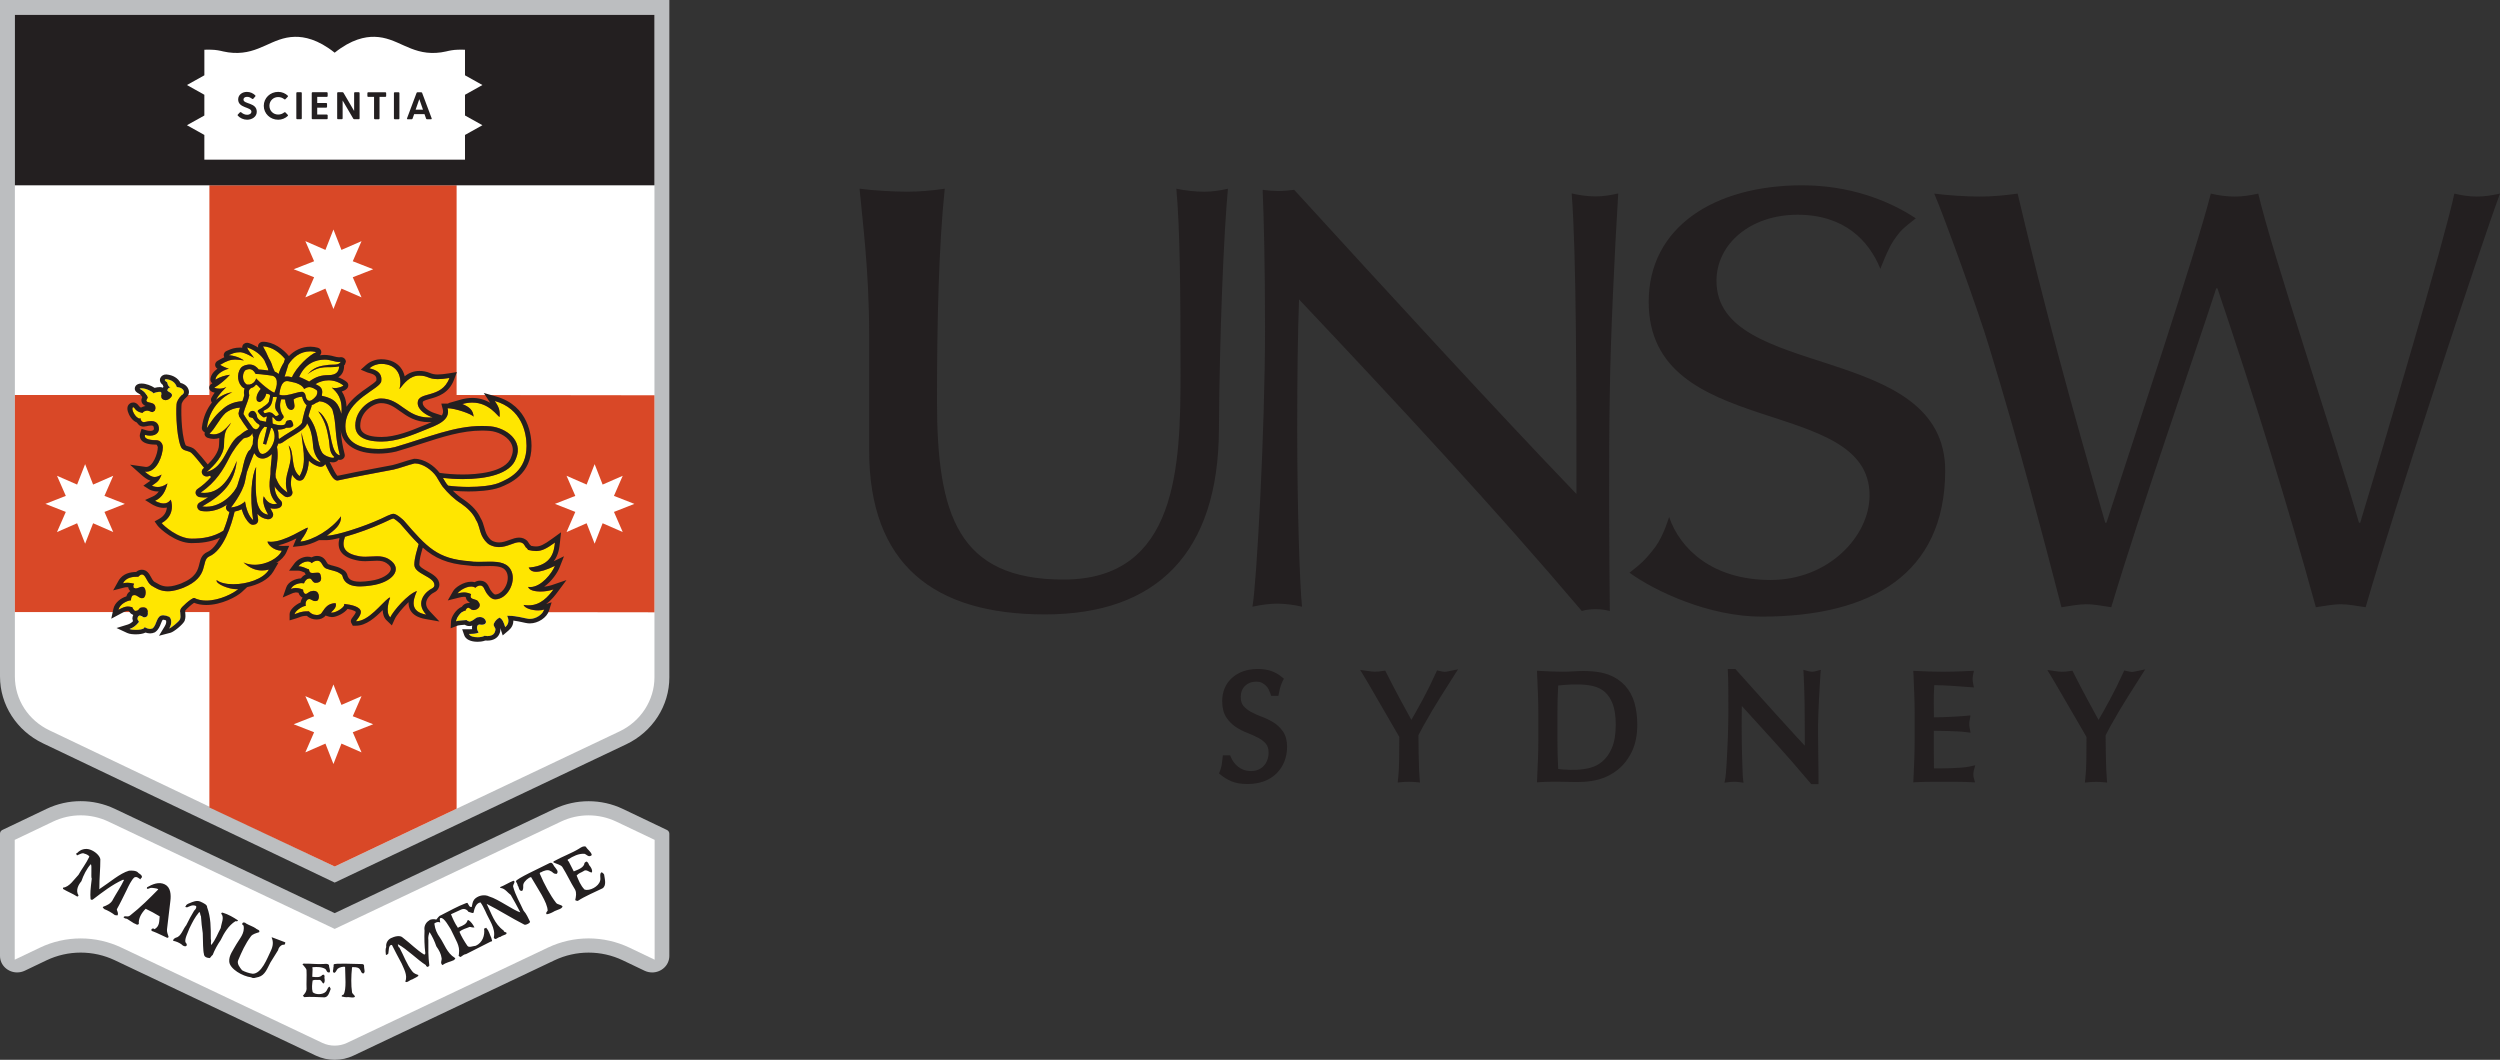 <svg xmlns="http://www.w3.org/2000/svg" id="Layer_1" viewBox="0 0 163.48 69.304"><rect x="0" y="0" width="163.48" height="69.304" fill="#333333" stroke="none"/><defs><style>.cls-1{fill:#fff;}.cls-2{fill:#d94827;}.cls-3{fill:#ffe600;}.cls-4{fill:#bcbec0;}.cls-5{fill:#231f20;}</style></defs><path class="cls-4" d="M43.769,0H0V44.235C0,46.092,1.089,47.785,2.81,48.608l19.075,9.106,19.063-9.041c1.727-.821,2.822-2.518,2.822-4.378V0"></path><path class="cls-1" d="M42.796,12.118V44.294c0,1.491-.895,2.876-2.278,3.531l-18.631,8.838L3.241,47.762c-1.399-.666-2.268-2.018-2.268-3.525V.975H42.796V12.118"></path><path class="cls-2" d="M42.796,25.848l-12.938-.017,.001-13.714H13.693v13.714H.973v14.192H13.692v12.78l8.195,3.86,7.972-3.781v-12.859l12.936,.017,.001-14.193"></path><path class="cls-5" d="M.973,12.118H42.796V.974H.973V12.118"></path><path class="cls-4" d="M43.614,54.274l-2.889-1.379c-.698-.332-1.462-.502-2.235-.502-.761,0-1.522,.166-2.222,.495l-14.382,6.824-14.386-6.824c-1.411-.667-3.046-.665-4.456,.006l-2.889,1.379c-.094,.044-.154,.139-.155,.243v7.989c0,.627,.532,1.084,1.12,1.084,.165,0,.334-.034,.497-.111l1.427-.682c.698-.332,1.461-.504,2.234-.504,.76,0,1.522,.166,2.223,.497l13.148,6.237c.782,.371,1.688,.371,2.47,0l13.15-6.235c.695-.328,1.453-.498,2.221-.498,.767,0,1.53,.168,2.234,.504l1.428,.682c.164,.077,.331,.111,.497,.111,.587,0,1.12-.454,1.12-1.084v-7.989c-.001-.103-.061-.199-.155-.243"></path><path class="cls-1" d="M42.806,62.756l-1.653-.791c-.833-.394-1.742-.599-2.663-.601-.915,.002-1.819,.204-2.647,.595l-13.151,6.237c-.513,.24-1.104,.24-1.616,0l-13.151-6.237c-.828-.39-1.732-.593-2.647-.593-.918,0-1.839,.206-2.661,.601l-1.654,.789v-7.835l2.51-1.197c1.139-.541,2.46-.543,3.601-.006l14.812,7.026,14.809-7.024c1.141-.538,2.462-.536,3.602,.006l2.511,1.195v7.835"></path><path class="cls-5" d="M21.223,65.219c-.359-.009-.949-.055-1.325-.015l-.092-.089c.122-.136,.234-.271,.242-.441-.02-.423,.017-.815-.005-1.232-.01-.125-.152-.235-.267-.391l.072-.038c.428-.013,.95,.056,1.326,.023,.13-.011,.253-.029,.335,.064,0,.171,.112,.334,.052,.483-.195,.051-.192-.127-.277-.214-.245-.15-.549-.145-.801-.124-.052-.02-.076,.037-.042,.108-.009,.167-.011,.345-.021,.522,.234,.021,.521,.066,.652-.12q.071-.028,.124-.01c.067,.147-.011,.174,.028,.247,.015,.117,.023,.245-.068,.324-.11-.041-.134-.285-.338-.237-.121,.011-.225-.027-.374,.032-.031,.227-.072,.503,.002,.766,.174,.179,.661,.185,.864-.033,.094-.087,.12-.303,.245-.324l.07,.148c-.083,.205-.149,.529-.403,.55m1.549-.015c-.141,.014-.283,0-.42-.038-.032-.071,.04-.101,.119-.131,.197-.349,.1-1.21,.096-1.806-.112-.041-.389,.031-.483,.12-.091,.083-.079,.202-.228,.272-.164-.062-.03-.25-.061-.321,.042-.109,.009-.178,.029-.229,.039-.102,1.365-.035,1.858-.027,.186,.002,.106,.21,.137,.28,.011,.129,.076,.268-.071,.339-.164-.06-.122-.17-.207-.259-.064-.139-.3-.168-.434-.158-.104-.038-.091,.079-.091,.079-.052,.463-.066,1.11,.004,1.557,.013,.119,.178,.18,.191,.299-.096,.091-.26,.029-.438,.022m-4.213-3.426c-.168-.018-.352,.194-.371,.352-.195,.299-.31,.515-.506,.813-.202,.372-.344,.829-.771,.946-.241,.051-.329,.116-.489,.022-.559-.064-1.397-.549-1.432-1.025-.035-.398,.26-.76,.463-1.133,.214-.371,.572-.726,.473-1.22-.07-.085-.147-.094-.061-.162,.008-.076,.165-.059,.235,.025,.159,.096,.476,.206,.621,.312,.071,.083,.317,.109,.22,.255-.176,.057-.419,.116-.528,.259-.38,.505-.613,1.04-.834,1.563-.106,.231,.102,.483,.249,.664,.15,.092,.465,.204,.701,.23,.58-.012,.938-1.004,1.158-1.45,.106-.217,.223-.523,.102-.854-.068-.084,.009-.075,.009-.075,.316,.11,.542,.212,.858,.325-.011,.088-.019,.164-.097,.156m-3.165-1.538c-.442,.27-.75,.785-.963,1.232-.206,.294-.408,.668-.523,.973-.099,.066-.108,.142-.197,.207-.077-.008-.234-.025-.315-.111,0,0-.068-.084-.06-.158-.059-.172-.064-.799-.078-1.36-.055-.367-.095-.738-.117-1.111-.069-.094-.041-.32-.128-.255-.293,.363-.4,.591-.623,1.041-.114,.305-.319,.676-.266,.912,.07,.085,.138,.18,.052,.248-.09,.068-.239-.025-.318-.112-.162-.113-.346-.191-.54-.225,.019-.152,.096-.144,.185-.208,.333-.053,.476-.584,.671-.804,.214-.446,.309-.592,.523-.962,.087-.068,.185-.221,.116-.305-.238-.104-.411,.031-.578,.091-.09-.01-.169-.019-.082-.087,.009-.075,.109-.142,.275-.2,.166-.069,.431-.192,.669-.09,.225,.102,.462,.215,.445,.367,.248,.663,.245,1.364,.242,2.077,.056,.172-.029,.236,.03,.399,.294-.362,.418-.744,.622-1.116,.037-.314,.251-.685,.03-.939,.01-.077,.088-.066,.088-.066,.394,.119,.701,.307,1.006,.505-.009,.073-.086,.065-.164,.056m-4.463,1.086c-.238-.101-.621-.307-.926-.419-.091-.011-.159-.094-.073-.162,.101-.077,.168,.021,.168,.021,.352-.204,.301-.529,.339-.843-.297-.182-.603-.348-.916-.496-.286,.286-.488,.659-.445,.984-.099,.141-.236-.027-.325-.036-.149-.093-.296-.188-.453-.292-.079-.008-.155-.018-.227-.102,.097-.144,.235,.026,.422-.107,.713-.558,1.268-1.123,1.834-1.695,.087-.067-.238-.103-.393-.119-.169-.02-.263,.123-.335,.038l.011-.075c.352-.202,.781-.384,1.166-.189,.386,.195,.409,.681,.362,1.071l-.221,1.861c-.019,.161,.042,.323,.102,.494,0,0-.011,.074-.088,.065h0Zm-.526-1.8c-.155-.017-.549-.138-.699-.307,.206-.295,.558-.499,.826-.776,.073,.086-.119,1.007-.128,1.084m-1.222-2.021c-.159-.107-.226-.191-.393-.133-.187,.146-.399,.593-.505,.823-.223,.447-.435,.894-.647,1.266-.009,.075,.136,.257,.042,.4l-.168-.02c-.211-.162-.443-.295-.692-.392-.068-.087-.149-.095-.06-.162,.176-.059,.509-.186,.635-.489,.204-.372,.507-.811,.716-1.258l-.079-.009c-.696,.317-1.318,.798-1.956,1.285-.087,.066-.155-.016-.155-.016-.033-.4-.006-.637,.078-1.342-.068-.085,.024-.864-.059-.951-.269,.289-.491,.739-.619,1.117-.186,.222-.4,.593-.189,.925,0,0-.01,.085-.089,.076-.304-.197-.622-.31-.927-.497l.01-.086c.41-.032,.722-.546,1.004-.833,.204-.372,.498-.736,.709-1.185,.008-.073-.226-.188-.305-.196-.148-.094-.337,.05-.5,.108-.07-.085-.06-.171,.019-.162,.211-.236,.544-.322,.842-.214,.315,.112,.613,.375,.665,.622,.004,.637-.069,1.254-.064,1.891l-.01,.076c.714-.468,1.349-1.038,1.947-1.212,.412-.031,.561,.062,.628,.157,.16,.094,.228,.178,.22,.253-.01,.077-.088,.069-.098,.158m30.206,.59c-.438,.214-1.178,.529-1.605,.815-.075,.01-.171-.049-.171-.049,.053-.239,.098-.477-.007-.684-.308-.493-.528-.993-.834-1.48-.097-.145-.341-.189-.586-.301-.011-.083,.063-.093,.063-.093,.506-.285,1.178-.531,1.61-.805,.149-.095,.287-.195,.448-.133,.114,.208,.36,.333,.389,.55-.203,.184-.319-.033-.479-.085-.394-.023-.759,.17-1.048,.356-.075,.009-.064,.092,.021,.153,.104,.207,.222,.425,.328,.643,.296-.122,.673-.246,.704-.553q.066-.081,.142-.092c.18,.135,.105,.216,.2,.278,.096,.136,.192,.281,.138,.436-.161,.021-.352-.26-.565-.075-.141,.092-.291,.11-.431,.276,.117,.289,.252,.651,.521,.922,.327,.104,.918-.192,1.015-.583,.056-.163-.059-.442,.079-.545,.085-.01,.18,.136,.18,.136,.041,.298,.178,.73-.112,.915m-3.11,1.475c-.148,.093-.363,.194-.525,.215-.084-.063-.021-.145,.055-.228,.005-.539-.684-1.5-1.083-2.204-.162,.021-.443,.277-.495,.441-.055,.153,.039,.29-.089,.463-.235,.03-.202-.28-.286-.341-.021-.155-.107-.217-.118-.29-.019-.144,1.597-.886,2.187-1.185,.224-.114,.265,.188,.35,.249,.096,.146,.265,.271,.138,.447-.235,.03-.257-.125-.417-.18-.168-.125-.466-.012-.618,.081-.149,.019-.055,.152-.055,.152,.242,.58,.656,1.357,1.036,1.843,.096,.136,.331,.104,.425,.241-.054,.165-.288,.196-.503,.297m-2.001,.888c-.841-.428-1.615-.928-2.458-1.355,.327,.64,.494,1.303,1.111,1.747,.021,.156,.234,.055,.18,.21-.064,.081-.299,.108-.366,.192-.236,.031-.352,.279-.459,.059,.142-.617-.323-1.167-.554-1.735-.104-.218-.211-.435-.317-.569-.3,.04-.406,.43-.45,.668-.065,.081-.249-.053-.323-.042-.095-.138-.263-.261-.488-.158-.227,.103-.44,.202-.667,.306,.117,.29,.243,.58,.435,.859,.011,.071,.076-.01,.076-.01,.299-.11,.523-.227,.57-.453l.073-.01c.168,.126,.275,.271,.38,.477-.16,.02-.244-.042-.319-.033-.226,.103-.453,.132-.662,.318,.113,.279,.323,.631,.515,.911,.098,.145,.32,.031,.554,.002,.44-.203,.604-.675,.542-1.12,.086-.011,.15-.104,.162-.021,.178,.198,.208,.424,.313,.631,.021,.156,.118,.217-.043,.239-.578,.305-1.028,.51-1.608,.815-.159,.021-.22,.102-.362,.193-.085-.062-.076,.011-.085-.062-.085,.01-.01-.072-.021-.156,.079-.534-.207-.875-.533-1.591-.095-.135-.424-.776-.656-.746-.075,.01-.066,.081-.056,.155l.021,.155c-.086-.074-.236-.057-.383,.049l.009,.073c.042,.299,.155,.578,.358,.857,.285,.415,.454,1.003,.964,1.316,.084,.064,.011,.072-.056,.154-.226,.111-.533,.152-.739,.326-.179-.125-.042-.299-.06-.445-.042-.3-.16-.516-.348-.785-.11-.328-.259-.64-.443-.932-.055,.156-.109,.32-.079,.536-.002,.539-.016,1.064,.066,1.663,0,0-.075,.009-.066,.081-.075,.011-.157-.051-.167-.124-.513-.314-1.247-1.06-1.829-1.363,0,0,.031,.229,.103,.216,.308,.572,.464,1.076,.834,1.553,.105,.147,.265,.198,.425,.251-.073,.01,.01,.072-.063,.083-.14,.103-.214,.111-.363,.203-.151,.021-.356,.266-.449,.131,.182-.401-.123-.887-.24-1.178-.222-.422-.422-.776-.633-1.212l-.084,.011c-.14,.102-.11,.319-.153,.557q-.066,.081-.153,.093c-.019-.146-.051-.372,.017-.528-.032-.241,.094-.473,.314-.578,.213-.102,.587-.222,.778-.025,.521,.395,.891,.798,1.404,1.112l.062-.083c-.059-.499-.076-1.004-.053-1.505-.046-.259,.073-.52,.302-.651,.074-.083,.3-.11,.47-.06,.065-.081,.193-.257,.268-.266,.59-.294,1.091-.592,1.692-.816l.074-.01c.093,.136,.116,.29,.278,.269,.053-.164,.034-.308,.161-.482,.206-.248,.653-.379,.994-.201,.566,.159,1.617,.928,2.025,1.034-.222-.435-.424-.786-.626-1.14-.179-.123-.369-.405-.616-.447-.074,.01-.082-.063-.082-.063,.298-.111,.585-.306,.877-.417,.17,.051-.043,.238-.024,.38,.158,.59,.461,1.076,.681,1.574,.192,.206,.31,.495,.414,.704,.084,.078-.281,.272-.365,.209"></path><path class="cls-1" d="M21.885,10.441h8.522v-1.616l1.139-.637-1.139-.635v-1.356l1.139-.637-1.139-.636v-1.672s-.408-.014-.684,.012c-.272,.026-.556,.101-.556,.101-.213,.049-.43,.08-.648,.093-1.722,.098-2.535-1.023-4.031-1.05-.613-.012-1.501,.158-2.603,1.038-1.103-.88-1.992-1.05-2.604-1.038-1.496,.027-2.309,1.148-4.031,1.049-.217-.013-.434-.043-.647-.092,0,0-.284-.075-.559-.101-.273-.026-.68-.012-.68-.012v1.672l-1.14,.636,1.139,.637v1.357l-1.139,.634,1.139,.637v1.616h8.524"></path><path class="cls-5" d="M16.791,7.306c0,.334-.316,.523-.634,.523-.235-.002-.459-.102-.617-.276l.003-.053,.155-.163,.059-.003c.124,.106,.248,.172,.408,.172,.154,0,.276-.081,.276-.207,0-.313-.867-.217-.867-.795,0-.308,.269-.495,.569-.495,.228,0,.413,.093,.559,.235v.052l-.145,.169-.054,.009c-.129-.097-.22-.142-.35-.142-.146,0-.232,.076-.232,.179,0,.311,.87,.182,.869,.795m2.037,.214v.054c-.172,.165-.401,.257-.638,.255-.521,0-.94-.402-.94-.909,0-.511,.419-.912,.94-.912,.255,0,.476,.099,.638,.256v.052l-.172,.18-.055,.002c-.114-.1-.261-.153-.413-.151-.31-.004-.564,.243-.569,.553v.02c0,.326,.25,.57,.569,.57,.151,.002,.299-.052,.413-.151l.055,.002,.172,.179m.589-1.491h.28l.038,.037v1.691l-.038,.038h-.28l-.039-.038v-1.691l.039-.037m2.011,1.5v.229l-.039,.038h-.963l-.04-.038v-1.691l.04-.037h.961l.04,.037v.23l-.04,.037h-.642v.4h.603l.039,.037v.23l-.039,.038h-.604v.452h.645l.039,.038m2.087-1.462v1.691l-.037,.038h-.321l-.049-.026-.702-1.198v1.186l-.038,.038h-.281l-.038-.038v-1.691l.038-.037h.321l.048,.026,.702,1.198v-1.188l.039-.037h.28l.038,.039m1.738,0v.23l-.04,.037h-.394v1.424l-.039,.038h-.279l-.04-.038v-1.423h-.396l-.04-.037v-.23l.04-.037h1.149l.039,.037m.546-.037h.28l.04,.037v1.691l-.04,.038h-.28l-.039-.038v-1.691l.039-.037m2.403,1.766h-.291l-.044-.029-.107-.305h-.678l-.108,.305-.044,.03h-.29l-.031-.043,.636-1.693,.044-.031h.261l.05,.031,.635,1.693-.031,.043h0Zm-.542-.628l-.24-.689-.24,.689h.48"></path><path class="cls-3" d="M19.562,24.651c.081,0,.658,.3,.658,.3,.454-.34,.824-.423,1.268-.423,.527,0,.676-.254,.69-.57-.766,.153-1.16-.164-2.079,.518,.333-.337,.588-.523,1.218-.593,.456-.088,.787,.051,.976-.224l-.118,.008c-.306,0-.569-.154-.943-.154-.544,0-1.291,.231-1.67,1.138m-1.731-.65c.044,.103,.089,.202,.134,.297,.081,.031,.173,.081,.254,.157,.072-.243,.186-.503,.341-.748l.076-.237c-.296-.365-.849-.819-1.439-.819,.14,.236,.265,.505,.384,.777,.124,.197,.203,.393,.25,.572m.781,.632l.155-.017,.114,.008,.02,.003,.194,.041c.275-.652,1.152-1.484,1.595-1.641,0,0-.186-.055-.384-.055-.688,0-1.152,.408-1.445,.86l-.072,.238c-.062,.2-.124,.405-.175,.559v.003m-2.693,2.442c.055,.093,.109,.179,.163,.259,.163,.251,.319,.458,.475,.673l.161,.078h.006l.024-.004,.022-.003h.002c.065-.021,.12-.065,.152-.127,.124-.151,.015-.186-.097-.262l-.025-.018-.034-.027-.058-.07-.046-.045-.018-.025-.015-.023-.102-.138-.135-.046c-.093,.005-.134-.068-.139-.162-.007-.093,.028-.112,.115-.213l.083-.039,.054-.009,.049,.005,.025,.004,.065,.032c.1,.091,.152,.218,.158,.313,.008,.108,.107,.197,.207,.284l.07,.008,.022,.003,.123,.029,.086,.021,.027,.003,.056,.007h.01l.003-.111,.003-.021,.036-.15,.005-.064c-.095,.007-.181,.117-.281,.017-.131-.096-.241-.219-.322-.36l.024-.056,.048-.035,.211-.124c.087-.1,.363-.21,.456-.417-.006-.093,.078-.287,.072-.38-.007-.11-.104-.103-.104-.103l-.145-.031c-.073,.3-.217,.445-.411,.549l-.046-.008-.027-.005-.041-.019-.02-.008-.035-.023-.009-.006-.017-.013-.028-.103v-.034l-.002-.072,.006-.041,.011-.065,.014-.047,.02-.055,.026-.058,.02-.041,.039-.066,.015-.026,.052-.076,.005-.008,.059-.075,.011-.014c-.114-.101-.22-.281-.316-.276-.086,.098-.173,.196-.281,.203-.274,.123-.162,.4-.155,.493-.046,.266-.171,.55-.27,.828v.003l-.045,.138c-.028,.086-.051,.172-.066,.259"></path><path class="cls-3" d="M18.088,25.948l-.235,.013c-.058,.362-.089,.662-.559,.869-.12,.046-.044,.156,.013,.188,.099-.005,.183-.046,.272-.058h.002l.026-.002,.016-.002,.139,.039,.001-.001,.076,.051,.18,.157,.106-.006c.181-.117,.111-.099,.003-.282-.321-.373,.062-.88-.038-.967m-2.952,7.536l.008-.002-.008,.002h0m2.703-8.91s-.431-.068-.777-.1l-.001-.001-.147-.011h-.01l-.121-.006-.054,.003-.104-.153-.036-.037-.065-.063-.043-.023-.062-.031-.045-.007-.057-.008h-.013c-.081,.002-.264,.051-.294,.107-.207,.283-.124,.729,.1,.879l.052,.025,.163-.002c.182-.034,.334-.159,.402-.332l.002-.007,.011-.033,.002-.005,.008-.029,.054,.06c.139,.147,.483,.459,.78,.671h.001c.142,.103,.274,.183,.363,.205,.087-.207,.144-.404,.158-.575v-.002c.022-.249-.048-.443-.263-.525m0,3.486l-.026-.047-.009-.017-.061-.011-.018-.003-.097,.325-.228,.763-.197-.049,.259-1.088-.166-.031-.001-.001c-.406,.388-.494,.98-.427,1.373,.03,.169,.088,.298,.162,.363l.016,.011,.075,.031,.046,.006,.019-.002,.027-.003,.05-.013,.029-.01,.057-.028,.025-.012,.083-.057,.014-.011,.068-.062,.031-.033,.049-.054,.033-.041,.044-.057,.031-.046,.014-.019v-.001c.205-.328,.314-.781,.098-1.174"></path><path class="cls-3" d="M18.185,27.794l.194,.016h.001l.11-.008,.015-.001,.087-.026,.015-.006,.057-.046,.005-.01,.019-.074c.045-.122,.098-.143,.19-.148l.08-.024,.03,.001,.019,.003,.034,.017,.012,.008,.04,.038,.015,.024c.044,.067,.071,.163,.077,.256-.083,.194-.346,.151-.454,.157-.18,.107-.369,.116-.569,.128,.114,.29,.005,.52,.103,.607l.028-.021c.405-.296,.89-.545,1.198-.776l.034-.024,.109-.095,.028-.024,.093-.116c.062-.393,.164-.78,.307-1.152-.181-.126-.294-.463-.3-.556-.231,.014-.387,.072-.487,.133l-.074,.049c.027,.273,.174,.569-.114,.682h-.033l-.022-.002-.028-.004-.031-.007-.025-.01-.039-.021-.021-.015-.043-.038-.016-.019-.046-.065-.006-.013c-.071-.144-.115-.3-.127-.46l-.004-.028s-.155-.021-.248-.016c-.163,.401-.06,.826,.145,1.096l.007,.107-.09,.108-.059,.066-.01,.01-.055,.036-.002,.002-.072,.012h-.018l-.087-.007c-.186-.03-.262-.335-.352-.236l.009,.14,.017,.247c.041,.036,.188,.083,.35,.108h.008m-4.959,5.32c.089,.015,.179,.022,.27,.022,1.048,0,1.899-.967,2.036-1.423,.093-.311,.192-.616,.292-.907,.089-.461,.207-.974,.428-1.308l.116-.103c.057-.131,.111-.245,.161-.35-.001-.146,.013-.292,.042-.435-.04-.084-.059-.176-.058-.27l-.016-.005c-.069,.138-.198,.237-.349,.269l-.029,.006c-.071,.012-.141,.033-.206,.066-.299,.275-.646,.712-.959,1.327-.327,.64-.811,1.521-1.839,2.207,.09,.014,.176,.021,.259,.021,1.257,0,1.84-1.421,2.106-2.092-.148,1.403-.842,2.169-2.254,2.976m7.734-2.889c.096,0-.423-.259-.488-1.091-.058-.741-.186-1.155-.396-1.465l-.004,.027-.035,.095c-.151,.255-.5,.466-.904,.712-.228,.138-.461,.28-.668,.433-.059,.043-.129,.067-.203,.067l-.056-.01c-.026,.078-.058,.154-.095,.227,.097,.515,.016,1.042-.064,1.558l-.033,.22c.002,.072,.003,.144,.011,.217,.189,.454,.286,.629,.774,.994-.287-.904,.11-1.398,.206-2.202,.024-.217-.029-.544-.131-.88,.407,.41,.093,1.512,.714,2.003,.555-.911,.135-2.096,.124-2.871,.333,1.653,.949,1.877,1.248,1.965m-3.228,.019c.021-.188,.04-.372,.043-.552-.171,.168-.383,.293-.608,.293l-.099-.009c-.115-.015-.293-.083-.417-.328l-.029,.007h-.018c-.145,.343-.305,.759-.466,1.223-.048,.237-.085,.456-.123,.614-.169,.776-.912,1.691-.912,1.691,.566-.049,.884-.363,.884-.363l.029-.041c.079,.489,.236,.959,.538,1.238-.235-1.508-.106-2.945,.194-3.479,0,.034-.118,1.895,.12,2.496l.003,.006c.115,.344,.332,.573,.663,.616-.206-.353-.397-.805-.301-1.169l.006-.028c.037,0,.221,.505,.691,.505l.186-.025c-.573-.535-.537-1.22-.433-1.936-.006-.259,.021-.512,.047-.759"></path><path class="cls-3" d="M18.828,24.92c-.162-.025-.274,.049-.355,.172h-.003l-.021,.034-.027,.049c-.081,.168-.127,.393-.161,.622,.126,.063,.293,.064,.467,.039l.006,.002,.039-.008c.075-.011,.148-.026,.222-.044l.037-.009c.105-.026,.207-.055,.304-.081l.179-.046,.053-.011,.135-.019,.104,.004c.207,.098,.16,.299,.23,.439,.135,.239,.329,.136,.474,.004l.007-.007,.048-.045,.011-.011,.046-.051,.041-.046,.01-.014,.021-.024c.08-.192,.085-.317-.026-.389-.098-.068-.208-.12-.323-.154l-.006-.001-.104-.016h-.007l-.046,.005-.039,.003-.052,.017-.031,.008-.176,.089-.042-.079-.021-.026-.043-.047-.031-.029-.049-.038-.042-.028-.048-.029-.052-.029-.035-.017c-.083-.04-.17-.071-.259-.097h-.001l-.14-.03,.003-.003-.298-.062m5.909,4.441c.365,0,.728-.04,1.083-.122,2.218-.65,3.878-1.382,5.697-1.382,.187,0,.376,.008,.568,.025,.982,.099,2.151,.905,1.66,2.086-.357,1.053-1.984,1.361-3.483,1.361-.46,0-.904-.03-1.3-.075,.077,.133,.2,.338,.243,.391l.101,.116c.412,.052,.87,.082,1.321,.082,.761,0,1.499-.079,1.95-.245,.68-.276,1.853-.798,1.853-2.435,0-.861-.311-2.437-2.078-2.941,.238,.364,.349,.544,.317,1.031l-.011,.004c-.108,0-.642-.93-1.777-.93-.197,0-.414,.028-.651,.095,.437,.176,.714,.39,.737,.831-.096-.175-1.21-.557-1.701-.557,.209,.811-.721,1.108-1.455,1.41-.832,.341-1.869,.77-2.861,.77-1.405,0-1.719-.545-1.719-1.046,0-1.051,.996-1.77,1.681-1.77,1.292,0,1.629,1.244,3.152,1.244,.073,0,.145-.002,.225-.008-.37-.121-.978-.467-.978-.943,0-.801,1.567-.234,2.078-1.635-.253,.045-.508,.07-.764,.075-.626,0-.635-.23-1.214-.23-.61,0-.99,.504-1.292,.882,.202-.739-.069-1.649-1.203-1.649-.218,0-.529,.088-.758,.293,.083,.035,.866,.127,.774,.817,0,.538-2.351,1.181-2.351,2.977,.001,1.129,1.104,1.48,2.153,1.48m-9.031-.921c.179-.161,.357-.28,.523-.345l-.045-.062c-.196-.261-.38-.532-.549-.812l-.037-.192c.021-.124,.057-.249,.1-.373-.348,.015-.682,.139-.954,.356-.439,.421-.664,1.014-1.046,1.344,.092,.033,.189,.048,.286,.049,.404,0,.752-.303,1.123-.766-.165,.409-.456,.306-.456,1.436,0,.692-.636,1.37-1.128,1.78,1.237-.285,1.292-1.927,2.185-2.415m11.392,8.486c0-.448,.188-.987,.285-1.351-.381-.37-.766-.818-1.218-1.344-.092-.092-.333-.288-.442-.331-.071,.016-.232,.08-.599,.259l-.044,.022c-.699,.325-1.7,.69-2.519,.919-.246,.686-.035,1.116,1.004,1.286,.112,.014,.222,.019,.331,.019,.263,0,.514-.03,.758-.03,.275,0,.538,.038,.797,.202,.978,.627,.191,1.531-1.181,1.706-.219,.031-.471,.062-.719,.062-.522,0-1.025-.137-1.154-.692-.035-.09-.1-.117-.192-.176-.252-.164-.597-.186-.789-.273-.392-.091-.3-.542-.68-.542-.131,.012-.255,.069-.346,.164-.067-.078-.167-.12-.271-.116-.212,0-.465,.136-.599,.318,.205,0,.396,.087,.601,.176l.044,.012,.031-.005,.052,.168c.035,.07,.112,.089,.203,.089,.099,0,.212-.021,.314-.021l.055,.002c.101,.004,.134,.108,.147,.15,.072,.241,.079,.51-.339,.51-.08,0-.158-.061-.235-.188-.017-.024-.062-.097-.147-.097h-.001c-.185,.01-.298,.15-.362,.321l-.144-.016c-.287,0-.628,.158-.707,.384,.099-.043,.204-.067,.311-.067,.092,0,.193,.017,.31,.049l.142,.051,.029,.012,.015,.128,.078,.121,.078,.032c.093,0,.181-.121,.322-.172l.179-.032,.106,.011c.324,.064,.303,.555,.136,.641l-.115,.019c-.178,0-.272-.136-.401-.136l-.082,.019c-.147,.106-.179,.265-.141,.425-.303,.036-.729,.389-.729,.548,.285-.087,.38-.188,.87-.188h.061c.097,.105,.211,.188,.332,.217l.181,.025c.137,0,.251-.046,.312-.124,.295-.454,.46-.601,.836-.648l.093,.003c.062,.222-.066,.371-.311,.605l.069,.009c.29,0,.896-.388,.791-.572,.491,.055,1.096,.188,1.096,.532,0,.248-.346,.605-.324,.605,.835,0,1.662-1.162,2.153-1.529l.064-.024,.023,.024c-.046,.063-.344,.932,.007,1.271,.183-.405,1.149-1.532,1.743-1.721-.285,.639-.461,1.356,.611,1.544-.776-.816,0-1.544,.394-1.722,.091-.052,.143-.135,.143-.219,0-.557-1.313-.713-1.313-1.323"></path><path class="cls-3" d="M15.007,33.47c-.077-.022-.143-.071-.186-.139-.063-.102-.054-.234,.023-.326l.021-.026c-.382,.265-.851,.457-1.37,.457-.108,0-.219-.008-.326-.024-.13-.018-.234-.112-.263-.24-.024-.124,.035-.25,.147-.313,.203-.115,.388-.228,.556-.342-.181,.021-.365,.019-.545-.009-.127-.017-.231-.105-.265-.228-.028-.12,.022-.245,.126-.31,.357-.24,.64-.504,.877-.776l-.062-.087-.14,.042-.079,.008c-.117,.002-.225-.058-.287-.158-.071-.122-.043-.277,.068-.364l.049-.043c-.331-.425-.682-.839-.818-.96-.169-.168-.423-.117-.611-.288-.024-.021-.059-.05-.106-.166-.323-.85-.31-2.703-.251-2.858,.093-.259,.241-.41,.402-.553,.144-.127,.017-.31-.088-.367-.097-.055-.205-.088-.316-.098-.103-.321-.378-.477-.701-.51h-.007c-.058,0-.127,.058-.018,.136,.155,.106,.08,.065,.134,.213,.023,.06,.058,.129,.136,.166l.048,.01c-.12,.035-.207,.101-.209,.213-.004,.099,.526,.166,.188,.493-.077,.079-.181,.129-.292,.142h-.021c-.508-.065-.101-.546-.366-.546-.129,0-.292,.036-.445,.105l.018-.025c-.072-.094-.465-.313-.767-.313l-.072,.004c-.203,.056,.282,.049,.472,.606l-.088,.176c0,.253,.62,.021,.593,.546l-.044,.138-.144,.089c-.107,0-.223-.099-.356-.099l-.072,.01-.131,.046-.125,.109,.004-.017c-.463-.085-.486-.37-.581-.37l-.018,.003c-.158,.085,.166,.737,.441,.737l.019-.001,.028-.029c.005,.089,.036,.176,.118,.239l.093,.031,.093-.016c.138-.031,.276-.057,.401-.057,.191,0,.355,.062,.458,.259,.162,.43-.114,.694-.528,.694-.107,0-.221-.018-.339-.052-.1,.321,.469,.35,.786,.352h.01l.143,.042c.155,.103,.229,.257,.229,.41,0,.517-.377,1.605-1.083,1.605l-.1-.006c.283,.253,.47,.353,.65,.353,.141,0,.277-.06,.451-.158-.17,.435-.275,.471-.631,.723,0,0,.144,.091,.376,.091,.174,0,.393-.051,.639-.234-.118,.48-.329,.916-.812,1.135,0,0,.28,.172,.565,.172,.167,0,.334-.059,.45-.242h.002c.034,0,.379,.992-.585,1.525,.11,.158,1.07,1.021,1.966,1.021,.734,0,1.413-.106,2.074-.521,.162-.4,.295-.813,.398-1.234"></path><path class="cls-3" d="M34.536,38.383l.138,.011c.719,0,1.426-.908,1.615-1.387-.569,.275-.962,.386-1.23,.386-.273,0-.418-.116-.486-.287l.057,.01c1.483-.138,1.598-1.066,1.659-1.633-.555,.4-.863,.553-1.234,.553-.155,0-.32-.025-.519-.072,0,0-.068-.112-.153-.169l-.068-.111-.078-.111c-.077-.075-.182-.115-.29-.113-.342,0-.78,.318-1.316,.318-.187,0-.386-.038-.597-.142-.233-.117-.44-.423-.524-.605-.164-.355-.18-.72-.38-1.02-.192-.451-.584-.805-.978-1.082-.461-.285-.864-.683-1.205-1.102-.092-.112-.338-.552-.414-.667-.28-.41-.872-.855-1.415-.855-.393,.089-.986,.317-1.38,.404-1.373,.265-2.377,.435-3.641,.711l-.038,.004c-.3,0-.522-.551-.791-1.075-.062,.112-.179,.181-.307,.181l-.099-.016c-.252-.068-.48-.201-.667-.383-.017,.391-.104,.787-.324,1.149-.049,.08-.131,.134-.224,.149l-.057,.004c-.076,0-.151-.025-.212-.072-.117-.093-.207-.199-.28-.315-.084,.342-.122,.654,.015,1.083,.041,.129-.015,.267-.131,.335l-.181,.051c-.074,0-.145-.023-.204-.068-.331-.247-.507-.426-.642-.644,.017,.352,.117,.666,.397,.928,.082,.077,.114,.186,.083,.289-.033,.105-.119,.186-.227,.212-.173,.049-.357,.049-.531,.002,.041,.089,.09,.184,.148,.28,.058,.1,.051,.224-.019,.315-.064,.083-.162,.131-.267,.129l-.045-.002c-.257-.032-.493-.155-.663-.353,.014,.124,.031,.249,.05,.375,.018,.131-.054,.259-.176,.31l-.145,.032c-.085,.001-.167-.03-.23-.087-.232-.214-.405-.518-.523-.927-.127,.061-.282,.114-.464,.151-.199,.84-.709,2.529-1.66,2.93-.585,.277,.073,1.321-1.696,2.052-.278,.099-.627,.227-1.012,.227-.208,0-.426-.037-.648-.138-.149-.072-.294-.153-.435-.241-.322-.248-.357-.717-.615-.717-.067,0-.148,.057-.228,.144-.349,.002-.778,.016-1.011,.433,.103-.027,.202-.036,.292-.036,.194,0,.349,.043,.439,.059l-.05,.131,.019,.135,.135,.049c.139,0,.296-.114,.425-.114l.077,.017c.203,.088,.203,.63,0,.717l-.092,.014c-.192,0-.296-.203-.495-.203l-.093,.015c-.079,.037-.124,.169-.131,.331-.244,.008-.736,.243-.818,.619,.288-.155,.45-.216,.617-.216,.076,0,.155,.013,.249,.036h.009l.021-.002c.037,.085,.085,.166,.147,.226l.072,.027,.075-.014c.153-.022,.161-.152,.246-.192,.062-.017,.126-.025,.19-.026,.236,0,.3,.166,.3,.381,0,.083,0,.22-.174,.263l-.067,.007-.049-.005-.11-.068-.119-.04c-.119,0-.164,.148-.164,.205,0,.05,.038,.124,.103,.209-.178,.223-.367,.387-.624,.467,.078,.036,.243,.058,.416,.058,.218,0,.45-.033,.535-.114l.044-.068c.116,.072,.24,.122,.357,.122l.148-.031c.316-.228,.236-.864,.704-.864,.127,.006,.249,.036,.364,.089,.136,.049,.271,.383,.033,.776,.11-.028,.622-.435,.704-.599,.093-.263-.052-.495,.045-.674,0-.087,.694-.727,.884-.727,.239,.123,.511,.173,.788,.173,.867,0,1.802-.488,2.092-.754l-.124,.008c-.505,0-1.377-.352-1.289-.594,.234,.183,.638,.27,1.09,.27,.888,0,1.965-.337,2.328-.957-.148,.032-.3,.055-.456,.055-.369,0-.766-.124-1.207-.522,.228,.105,.478,.152,.73,.152,.771,0,1.56-.43,1.775-.922h-.006c-.531,0-.927-.424-.927-.599,.069,.013,.141,.02,.215,.02,.941,0,2.234-.921,2.411-.921l.017,.004c-.192,.541-.38,.643-.491,.906,.813-.083,2.057-.817,2.651-1.657,.026,.575-.418,.887-.923,1.269,.574,0,2.391-.575,3.558-1.114,.173-.085,.64-.321,.795-.321,.22,0,.66,.416,.68,.44,1.533,1.778,2.197,2.502,4.272,2.66,.19,.034,.394,.042,.604,.042,.252,0,.512-.011,.761-.011,.625,0,1.189,.08,1.415,.653,.286,.729-.298,1.811-1.086,1.811-.288,0-.525-.364-.583-.453-.12-.183-.15-.453-.397-.453-.117,.007-.225,.061-.304,.147-.085-.056-.184-.083-.286-.079-.371,0-.8,.306-.883,.45,.166-.041,.296-.066,.422-.066,.149,0,.29,.034,.464,.111-.153,.384,.275,.289,.441,.449l.103,.16c.103,.229-.15,.432-.376,.432-.086,.003-.169-.031-.226-.096l-.114-.057-.025,.002c-.085,.018-.139,.094-.171,.191-.294,.002-.611,.525-.621,.698,.146-.055,.521-.058,.702-.085l.021,.035,.148,.065,.026-.002c.217-.036,.323-.192,.492-.27l.165-.025c.417,0,.595,.505,.131,.505l-.093-.008-.07-.006-.081,.03c-.105,.127-.072,.269-.012,.4l.057,.096c-.182,.083-.409,.087-.633,.087,.051,.151,.307,.217,.559,.217,.181,0,.359-.032,.462-.095l.19,.018c.2,0,.389-.066,.468-.232,.011-.025,.085-.18,.037-.275l-.086-.162c-.017-.041-.026-.096,.01-.172,.076-.159,.202-.288,.36-.367,.2,.126,.253,.279,.369,.627,.325-.275,.192-.595,.129-.74l-.003-.003,.103-.002c.515,0,1.022,.165,1.29,.199l.095,.006c.397,0,.837-.288,.938-.613-.131,.037-.268,.057-.404,.055-.427,0-.877-.152-.948-.358,.116,.021,.228,.03,.333,.03,.784,0,1.278-.569,1.625-1.038-.256,.088-.569,.137-.857,.137-.401-.007-.747-.101-.802-.308M14.5,26.81c.312-.303,.729-.538,1.349-.576,.052-.137,.097-.27,.123-.39v-.004c-.034-.145-.025-.297,.025-.436l-.087-.044c-.371-.256-.456-.881-.177-1.275,.15-.228,.556-.248,.558-.248h.026c.299,0,.489,.176,.601,.325,.19,.01,.433,.04,.629,.067l-.028-.142c-.033-.074-.065-.15-.097-.224l-.134-.306c-.205-.318-.552-.639-1.125-.839,.053,.219,.343,.5,.45,.688,0,0-.614-.374-.9-.374-.381,0-.526,.1-.758,.193,.656,.062,.989,.34,.994,.345-.229-.029-.405-.058-.576-.058-.275,0-.534,.075-.978,.347,.207,.121,.388,.201,.57,.248-.522,.139-.869,.462-.876,.722,.296-.19,.661-.288,.948-.322-.298,.333-.645,.62-1.03,.849,0,0,.142,.059,.344,.059,.132,0,.29-.026,.449-.108-.16,.19-.435,.389-.68,.842,.406-.338,.813-.472,1.08-.503,0,0-1.469,.573-1.678,2.357,.194-.279,.497-.808,.978-1.192m7.261,3.125c.072,0,.111-.023,.084-.072-.362-.302-.259-.825-.367-1.251-.061-.269-.108-.943-.669-1.714,.283,.148,.51,.587,.561,.704,.294,.626,.27,2.085,.856,2.173-.381-1.444-.192-1.998-.488-2.992-.174-.322-.505-.527-.871-.54,0,0-.006,.042-.194,.097-.085,.069-.183,.121-.289,.151l-.017,.104c-.086,.228-.144,.426-.195,.621,.753,1.028,.488,1.692,.884,2.371,.12,.208,.521,.35,.704,.35m-1.13-4.821c.071,.033,.144,.072,.224,.122,.186,.121,.253,.304,.202,.542l-.01,.102c.915,.191,1.092,.559,1.278,1.181,.104-1.037-.307-1.424-.628-1.715,.066,.021,.137,.028,.207,.028,.273,0,.549-.123,.549-.174-.276-.215-.614-.332-.963-.333-.306,0-.605,.09-.859,.246"></path><path class="cls-5" d="M30.634,39.436l-.081,.006-.009,.002-.007,.002c-.137,.028-.257,.11-.332,.229-.404,.161-.699,.692-.712,.938l-.025,.472,.473-.182c.053-.018,.246-.031,.35-.041l.103-.008c.088,.057,.188,.085,.293,.085l.087-.006,.105-.024c-.019,.077-.021,.157-.009,.236-.069,.003-.138,.003-.203,.003h-.445l.135,.391c.093,.27,.42,.428,.87,.428,.1,0,.319-.009,.515-.084l.136,.007c.355,0,.642-.153,.764-.411,.066-.126,.091-.269,.073-.41l.009,.026,.149,.457,.381-.324c.214-.181,.319-.398,.313-.648,.21,.025,.414,.07,.588,.108,.137,.03,.253,.057,.355,.069l.139,.008c.539,0,1.111-.38,1.25-.829l.173-.552-.358,.113c.36-.262,.605-.593,.747-.783l.582-.783-.963,.331c-.145,.049-.321,.085-.497,.104,.494-.35,.87-.906,1.01-1.262l.288-.73-.674,.329c.321-.408,.371-.891,.404-1.194l.077-.701-.601,.433c-.519,.376-.762,.492-1.033,.492-.089,0-.191-.012-.32-.039l-.109-.109-.013-.024-.129-.19-.009-.01-.009-.007c-.141-.13-.327-.202-.52-.199-.212,0-.414,.074-.629,.152-.221,.081-.448,.164-.685,.164-.154,0-.307-.038-.445-.108-.129-.064-.3-.286-.376-.454-.058-.134-.105-.273-.14-.414-.059-.207-.118-.42-.247-.624-.187-.423-.537-.811-1.075-1.187l-.006-.004-.009-.005c-.26-.168-.501-.365-.717-.587,.324,.031,.663,.05,1.014,.05,.505,0,1.446-.035,2.071-.269,.623-.252,2.056-.834,2.056-2.713,0-.603-.166-2.617-2.307-3.227l-.815-.233,.422,.646c-.354-.211-.76-.323-1.173-.321-.253,.001-.504,.038-.746,.108l-.841,.238,.066,.026-.093-.003h-.412l.095,.369c.042,.161,.021,.29-.066,.408l-.486-.159c-.315-.104-.761-.377-.761-.661,0-.1,.021-.139,.464-.263,.5-.138,1.257-.348,1.594-1.276l.175-.479-.539,.088c-.29,.046-.522,.07-.707,.07-.175,.005-.349-.027-.511-.096-.223-.093-.463-.138-.704-.135-.347,.002-.683,.127-.948,.351-.048-.222-.149-.429-.294-.603-.197-.234-.575-.514-1.253-.514-.271,0-.673,.099-.983,.377l-.342,.306,.432,.183,.114,.034c.378,.093,.508,.223,.474,.473l-.002,.019v.002c-.049,.091-.336,.289-.545,.435-.443,.306-1.024,.708-1.404,1.277-.024-.447-.151-.761-.309-.996,.223-.071,.425-.197,.425-.403-.001-.09-.043-.176-.116-.231-.165-.126-.347-.224-.542-.294,.234-.142,.369-.379,.383-.706l-.004-.062,.058-.07,.062-.179c0-.166-.143-.299-.322-.3h-.017l-.037,.005-.067,.004c-.101,0-.21-.029-.336-.06-.197-.059-.402-.091-.607-.095-.084,0-.193,.006-.316,.024,.062-.055,.096-.135,.095-.217-.006-.131-.097-.243-.224-.277-.158-.043-.32-.067-.483-.069-.596,0-1.063,.257-1.411,.614-.369-.452-1.008-.936-1.696-.936-.112-.001-.217,.054-.28,.147-.043,.068-.056,.153-.033,.232-.191-.121-.394-.22-.608-.294l-.115-.02c-.076,0-.152,.025-.213,.072-.077,.061-.119,.157-.11,.256l-.126-.013c-.385,0-.595,.091-.78,.172l-.109,.046c-.131,.049-.211,.183-.191,.322l.034,.094c-.156,.07-.307,.152-.452,.243-.09,.053-.146,.149-.146,.254,.001,.102,.058,.196,.151,.25l.003,.001c-.279,.197-.455,.452-.46,.707-.002,.098,.046,.191,.127,.246l-.055,.033c-.099,.054-.159,.161-.154,.274,.009,.111,.082,.207,.192,.254,.018,.008,.077,.031,.168,.051-.079,.107-.149,.217-.212,.334-.054,.101-.043,.223,.029,.312-.307,.395-.574,.932-.657,1.643-.013,.131,.064,.253,.186,.3l-.009,.147c.023,.103,.102,.186,.207,.222,.134,.045,.268,.068,.398,.068,.126,0,.247-.021,.359-.057-.011,.123-.016,.263-.016,.424,0,.484-.408,.979-.74,1.303-.258-.327-.528-.645-.812-.95-.145-.145-.319-.193-.446-.228-.09-.024-.142-.039-.176-.07l-.031-.06c-.287-.758-.283-2.436-.24-2.663,.068-.182,.163-.29,.313-.422,.121-.101,.183-.257,.161-.412-.031-.176-.139-.33-.294-.421-.078-.049-.166-.086-.256-.107-.167-.313-.487-.51-.905-.549l-.017-.001h-.024c-.164-.005-.316,.091-.38,.242-.044,.119-.026,.294,.16,.43l.006,.004,.022,.069,.023,.055-.034,.067c-.062-.028-.13-.042-.198-.042-.107,0-.227,.019-.345,.05-.217-.143-.559-.283-.851-.283l-.117,.008-.025,.002-.024,.007c-.217,.06-.267,.199-.277,.276-.027,.205,.155,.306,.217,.341,.077,.042,.186,.104,.269,.256l-.048,.127-.008,.034v.035c0,.215,.138,.324,.271,.383l-.072,.017c-.067,.015-.132,.04-.194,.072l-.031,.017c-.08-.036-.117-.084-.156-.134-.049-.065-.154-.201-.352-.201l-.124,.019-.03,.01-.026,.014c-.087,.046-.277,.194-.173,.55,.069,.239,.277,.594,.577,.709l.154,.176c.086,.067,.194,.102,.303,.101l.178-.026c.111-.024,.224-.046,.315-.046,.093,0,.125,.019,.157,.074,.03,.089,.03,.165,0,.205-.036,.046-.122,.072-.228,.072-.081-.001-.16-.013-.238-.037l-.321-.099-.093,.3c-.051,.152-.021,.32,.08,.445,.202,.248,.619,.287,1.002,.292l.075,.151c0,.435-.329,1.305-.759,1.305l-.052-.004-1.009-.144,.733,.656c.184,.164,.379,.318,.603,.393l-.003,.002-.101,.07-.359,.253,.373,.234c.038,.024,.244,.143,.559,.143l.078-.003c-.097,.146-.234,.262-.394,.333l-.504,.23,.466,.289c.037,.022,.373,.224,.746,.224,.074,0,.145-.008,.212-.021-.018,.238-.127,.536-.512,.746l-.288,.16,.182,.261c.142,.205,1.18,1.16,2.239,1.16,.598,0,1.223-.06,1.858-.354-.231,.439-.512,.801-.848,.942-.36,.17-.437,.483-.503,.76-.101,.415-.213,.886-1.191,1.288-.254,.091-.557,.2-.878,.2-.175,.002-.348-.034-.508-.106-.127-.066-.251-.134-.373-.206-.091-.07-.159-.195-.223-.318-.108-.195-.255-.467-.595-.467-.136,.004-.266,.056-.368,.146-.352,.01-.87,.076-1.161,.592l-.343,.614,.718-.185c.067-.019,.137-.025,.207-.025l.062,.002c.011,.081,.042,.166,.114,.233l.025,.02c-.131,.073-.225,.198-.258,.344-.359,.113-.761,.407-.849,.807l-.142,.655,.625-.334c.271-.148,.374-.178,.454-.178l.062,.006,.131,.162,.007,.008,.007,.006,.153,.087c-.036,.071-.056,.151-.058,.232l.039,.176c-.092,.1-.209,.174-.338,.216l-.737,.228,.694,.323c.167,.08,.424,.091,.563,.091,.199,0,.452-.022,.639-.116,.096,.034,.197,.053,.298,.055,.101,0,.199-.021,.29-.062l.031-.014,.027-.021c.204-.148,.291-.369,.36-.548,.031-.08,.088-.227,.127-.249l.018-.001c.027,0,.085,.005,.189,.044,.018,.053,.035,.191-.077,.373l-.383,.633,.756-.198c.228-.061,.797-.536,.91-.76l.009-.016,.005-.016c.069-.194,.051-.37,.037-.499l-.007-.138,.019-.032c.093-.119,.4-.391,.565-.497,.238,.096,.506,.144,.797,.144,.999,0,2.005-.55,2.322-.844l.35-.325c.708-.151,1.398-.483,1.711-1.016l.346-.593-.156,.034c.308-.189,.549-.436,.668-.707l.182-.416-.486,.004c-.078,0-.155-.013-.23-.039,.412-.091,.834-.275,1.19-.454l-.043,.094-.192,.46,.53-.056c.36-.035,.773-.176,1.182-.384h.511c.192,0,.484-.053,.825-.136-.089,.346-.068,.631,.078,.864,.197,.319,.6,.522,1.229,.626,.129,.016,.251,.023,.387,.023,.144,0,.281-.009,.414-.016,.114-.009,.229-.013,.344-.015,.267,0,.445,.042,.614,.149,.228,.146,.324,.299,.286,.452-.071,.271-.559,.611-1.329,.711-.223,.035-.449,.056-.674,.06-.644,0-.785-.229-.837-.455l-.004-.016-.006-.017c-.052-.131-.15-.238-.276-.302l-.037-.024c-.202-.13-.43-.186-.612-.232-.075-.015-.148-.037-.218-.064l-.031-.018-.036-.007c-.044-.01-.062-.031-.131-.146-.082-.142-.238-.404-.626-.404-.124,.001-.245,.033-.355,.093-.084-.03-.173-.044-.262-.044-.315,0-.673,.184-.867,.447l-.348,.469h.616c.114,0,.249,.056,.399,.119l.048,.085,.029,.043c-.125,.054-.233,.143-.31,.255-.383,.018-.837,.225-.965,.592l-.23,.658,.677-.293,.173-.038c.052,0,.112,.008,.183,.024,.029,.105,.09,.196,.176,.263l.091,.059c-.07,.091-.114,.196-.128,.309-.359,.156-.722,.488-.722,.76v.414l.428-.129c.08-.025,.148-.05,.212-.074,.14-.054,.236-.09,.48-.096,.179,.159,.41,.244,.649,.242,.239,0,.456-.093,.577-.251l.006-.008,.242,.077,.174,.024c.321,0,.818-.264,1.021-.536,.464,.083,.542,.196,.542,.196,0,.026-.024,.116-.22,.366-.057,.073-.163,.206-.069,.372l.09,.166h.2c.673,0,1.264-.532,1.755-1.021,.008,.251,.076,.497,.256,.67l.344,.331,.192-.423c.106-.231,.503-.725,.902-1.099-.013,.191,.031,.378,.124,.543,.167,.287,.493,.475,.966,.559l.928,.163-.622-.657c-.208-.216-.285-.427-.238-.639,.063-.288,.347-.534,.53-.615l.016-.006,.015-.01c.175-.093,.288-.275,.294-.473,0-.441-.418-.677-.787-.886-.246-.138-.525-.295-.525-.441,0-.322,.114-.718,.207-1.04l.019-.064c.775,.684,1.593,1.061,2.988,1.171,.182,.03,.387,.046,.647,.046,.129,0,.26-.003,.391-.007,.124-.002,.249-.006,.37-.006,.687,0,.976,.118,1.11,.456,.12,.308,.034,.747-.209,1.067-.166,.216-.373,.34-.571,.34,0,0-.114-.016-.304-.305l-.065-.127c-.076-.165-.215-.473-.611-.473-.124,0-.246,.034-.354,.098-.077-.021-.156-.029-.236-.028-.493,0-1.031,.367-1.17,.61l-.351,.613,.724-.182c.152-.038,.253-.056,.336-.056l.109,.011,.049,.151c.053,.096,.137,.173,.237,.216l-.103,.028h0Zm-5.699-14.531c.091-.691-.691-.781-.774-.818,.228-.204,.538-.292,.758-.292,1.133,0,1.404,.911,1.201,1.649,.303-.379,.684-.882,1.294-.882,.58,0,.588,.23,1.214,.23,.188,0,.433-.021,.764-.075-.511,1.402-2.078,.834-2.078,1.635,0,.476,.608,.822,.978,.943-.075,.006-.15,.008-.225,.008-1.523,0-1.86-1.244-3.152-1.244-.684,0-1.681,.718-1.681,1.771,0,.5,.314,1.045,1.719,1.045,.991,0,2.029-.429,2.861-.77,.736-.3,1.665-.599,1.455-1.41,.491,0,1.605,.383,1.701,.557-.022-.441-.301-.654-.737-.831,.238-.067,.454-.095,.652-.095,1.133,0,1.667,.93,1.776,.93l.011-.004c.032-.486-.079-.666-.317-1.032,1.767,.505,2.078,2.081,2.078,2.941,0,1.638-1.173,2.16-1.853,2.436-.45,.166-1.189,.245-1.95,.245-.452,0-.909-.029-1.321-.083l-.101-.115c-.044-.052-.166-.259-.243-.391,.395,.046,.839,.075,1.3,.075,1.499,0,3.126-.307,3.483-1.361,.491-1.18-.678-1.987-1.66-2.086-.189-.017-.379-.025-.57-.025-1.818,0-3.479,.732-5.696,1.382-.355,.082-.718,.123-1.083,.122-1.049,0-2.152-.352-2.152-1.481-0-1.794,2.35-2.436,2.349-2.976h0Zm3.301,2.696c-.112,.049-.236,.104-.375,.158l-.179,.072c-.809,.333-1.81,.744-2.729,.744-1.395,0-1.395-.561-1.395-.745,0-.912,.878-1.468,1.357-1.468,.508,0,.846,.241,1.235,.521,.474,.338,1.012,.723,1.916,.723l.17-.004Zm-3.499,2.062c.391,0,.804-.046,1.163-.133l.009-.002,.009-.003c.56-.163,1.08-.331,1.582-.493,1.454-.47,2.708-.875,4.016-.875,.18,0,.36,.007,.538,.023,.446,.045,1.032,.287,1.319,.724,.19,.285,.212,.608,.067,.957l-.003,.008-.003,.009c-.352,1.038-2.336,1.15-3.173,1.15-.555,0-1.081-.043-1.513-.105-.356-.47-1.003-.92-1.632-.92h-.038l-.038,.008c-.209,.046-.463,.128-.709,.207-.238,.076-.487,.155-.67,.197-.418,.081-.811,.154-1.185,.224-.796,.149-1.549,.29-2.403,.476-.109-.087-.287-.445-.394-.665l-.122-.241c.067,.015,.135,.025,.203,.027,.219,0,.322-.106,.364-.169l.004-.006,.045,.01,.051,.003c.091,0,.176-.034,.238-.097,.074-.071,.103-.176,.077-.274-.136-.517-.224-1.045-.263-1.578,.127,.966,1.025,1.538,2.46,1.538Zm-5.149,1.469c-.621-.492-.308-1.593-.715-2.003,.103,.337,.155,.665,.131,.88-.096,.805-.493,1.299-.206,2.202-.488-.363-.584-.539-.774-.992-.009-.073-.011-.146-.011-.218l.033-.22c.08-.516,.161-1.043,.064-1.558,.038-.075,.07-.151,.095-.227l.056,.01c.072,0,.144-.024,.203-.067,.207-.153,.44-.295,.668-.433,.404-.245,.753-.457,.904-.712l.035-.095,.004-.027c.209,.311,.337,.725,.396,1.465,.064,.832,.584,1.091,.488,1.091-.3-.088-.914-.313-1.248-1.965,.01,.775,.431,1.961-.123,2.872h0Zm-1.47,1.808l-.186,.025c-.47,0-.653-.505-.691-.505l-.006,.028c-.096,.362,.095,.816,.301,1.169-.331-.043-.547-.272-.663-.616l-.003-.006c-.238-.601-.12-2.462-.12-2.496-.3,.534-.429,1.972-.195,3.479-.301-.279-.458-.748-.537-1.237l-.029,.04s-.319,.315-.884,.363c0,0,.743-.916,.912-1.691,.038-.159,.075-.378,.123-.614,.161-.465,.321-.88,.466-1.223h.018l.029-.007c.124,.245,.302,.313,.417,.328l.099,.009c.225,0,.437-.124,.608-.293-.006,.185-.021,.369-.043,.553-.032,.251-.048,.504-.046,.758-.104,.717-.14,1.401,.433,1.937Zm-4.744-.708c-.086,0-.173-.008-.259-.021,1.025-.685,1.511-1.567,1.838-2.205,.313-.616,.66-1.052,.959-1.328,.065-.031,.134-.053,.207-.065l.028-.005c.151-.032,.28-.13,.349-.27l.016,.006c.001,.124,.029,.207,.058,.269-.03,.149-.043,.295-.042,.435-.052,.104-.103,.217-.161,.348l-.116,.103c-.222,.335-.339,.85-.428,1.309-.101,.292-.2,.596-.292,.907-.136,.457-.988,1.422-2.036,1.422-.09,0-.18-.007-.27-.021,1.413-.807,2.107-1.573,2.255-2.976-.267,.671-.85,2.091-2.106,2.092h0Zm4.751-5.316c.108,.183,.178,.165-.003,.282l-.106,.006-.18-.158-.076-.051-.14-.038-.016,.002-.026,.003-.002-.001c-.089,.012-.173,.052-.272,.058-.058-.033-.135-.142-.012-.188,.469-.207,.5-.507,.559-.869l.234-.013c.1,.087-.283,.594,.038,.967Zm-.023-1.813c-.014,.171-.072,.367-.159,.575-.088-.022-.22-.103-.362-.204-.278-.203-.538-.428-.781-.672l-.054-.06-.008,.029-.002,.005-.01,.033-.004,.007c-.067,.173-.218,.298-.402,.332l-.163,.003-.052-.026c-.222-.15-.306-.596-.1-.88,.031-.055,.213-.104,.294-.107h.013l.057,.008,.045,.007,.062,.031,.043,.023,.065,.062,.037,.038,.103,.153,.053-.003h.001l.121,.005h.01l.147,.012h.001c.346,.031,.777,.101,.777,.101,.215,.082,.286,.276,.264,.525v.002h0Zm-2.073,1.574c.099-.277,.224-.561,.27-.827-.007-.093-.118-.369,.155-.493,.108-.007,.195-.105,.28-.203,.097-.006,.203,.175,.318,.276l-.011,.014-.059,.075-.005,.008-.052,.076-.015,.026-.039,.066-.021,.041-.025,.058-.02,.055-.013,.047-.011,.065-.007,.041,.002,.071v.034l.028,.103,.017,.013,.01,.006,.034,.023,.021,.008,.04,.019,.027,.005,.046,.007c.194-.103,.338-.249,.412-.549l.143,.031s.097-.006,.104,.103c.007,.093-.077,.288-.071,.381-.093,.207-.369,.317-.456,.417l-.211,.124-.048,.035-.024,.056c.109,.184,.207,.272,.321,.36,.101,.101,.187-.01,.282-.017l-.005,.064-.036,.149-.003,.022-.004,.111h-.011l-.055-.007-.027-.003-.086-.021-.123-.029-.022-.003-.069-.008c-.102-.086-.2-.176-.207-.284-.012-.12-.069-.232-.159-.313l-.065-.031-.025-.005-.049-.005-.055,.009-.082,.039c-.087,.101-.121,.12-.115,.213,.006,.094,.046,.167,.139,.162l.134,.046h.001l.102,.138,.015,.023,.018,.025,.046,.045,.058,.07,.034,.027,.025,.018c.112,.076,.222,.111,.097,.262-.033,.06-.087,.106-.153,.126l-.023,.004-.024,.004h-.006l-.161-.078c-.156-.215-.312-.422-.477-.673-.055-.085-.109-.172-.161-.259,.013-.084,.039-.171,.066-.259l.044-.138,.001-.004h0Zm-.886,6.807l-.008,.002h0l.008-.002Zm2.597-4.247l-.014,.019-.031,.046-.044,.058-.033,.042-.049,.053-.031,.033-.068,.062-.015,.01-.083,.058-.024,.012-.057,.029-.029,.009-.05,.012-.027,.004-.019,.002-.046-.004-.075-.031-.016-.012c-.074-.064-.132-.194-.162-.363-.067-.393,.021-.985,.427-1.373v.001l.167,.031-.259,1.088,.197,.049,.228-.763,.097-.325,.018,.003,.062,.011,.008,.017,.026,.047c.215,.393,.107,.846-.1,1.173v.002h.001v-0Zm.086-1.549l-.017-.247-.01-.14c.091-.099,.168,.207,.352,.236l.088,.008h.018l.072-.013,.002-.002,.053-.037,.012-.01,.059-.065,.09-.108-.007-.107c-.235-.316-.29-.73-.145-1.096,.093-.006,.248,.016,.248,.016l.004,.028c.026,.217,.072,.362,.127,.46l.006,.013,.046,.065,.016,.019,.043,.038,.021,.016,.038,.021,.025,.009,.031,.007,.028,.004,.022,.002h.035c.287-.114,.139-.409,.114-.683l.072-.048c.101-.059,.257-.119,.488-.133,.006,.093,.119,.43,.3,.556-.118,.31-.192,.58-.252,.86-.021,.095-.039,.192-.056,.292l-.093,.116-.028,.024-.109,.095-.034,.024c-.306,.231-.793,.481-1.198,.776l-.027,.021c-.1-.087,.008-.318-.105-.607,.2-.012,.389-.021,.569-.128,.108-.006,.371,.036,.454-.157-.004-.09-.031-.178-.077-.256l-.015-.024-.04-.038-.012-.008-.034-.017-.019-.003-.031-.001-.079,.024c-.092,.005-.144,.026-.19,.148l-.019,.075-.005,.009-.057,.046-.015,.006-.087,.026-.015,.001-.11,.007-.195-.015-.008-.001c-.161-.024-.309-.07-.349-.106h0Zm1.436-2.672h0c.087,.024,.176,.057,.259,.097l.035,.017,.052,.029,.048,.029,.042,.028,.048,.038,.032,.029,.043,.047,.021,.026,.043,.079,.175-.089,.031-.008,.052-.017,.039-.003,.046-.006,.007,.001,.104,.016,.006,.001c.089,.023,.192,.069,.323,.155,.111,.07,.106,.196,.026,.387l-.021,.024-.01,.014-.041,.046-.048,.052-.01,.011-.048,.044-.006,.007c-.146,.132-.342,.235-.475-.004-.07-.14-.024-.342-.231-.439l-.104-.004-.134,.019-.053,.011-.179,.046c-.096,.026-.2,.055-.304,.081l-.037,.009c-.074,.019-.147,.033-.222,.044l-.039,.008-.006-.002c-.174,.025-.341,.024-.466-.039,.034-.228,.079-.454,.16-.622l.028-.049,.02-.034h.003c.083-.124,.194-.197,.355-.172l.298,.062-.003,.003,.14,.029h0Zm.909,2.2c.049-.196,.109-.394,.195-.621l.017-.105c.107-.03,.205-.082,.29-.151,.186-.055,.193-.097,.193-.097,.366,.014,.697,.219,.871,.54,.297,.994,.108,1.547,.488,2.992-.586-.088-.562-1.546-.856-2.174-.052-.116-.279-.555-.561-.704,.561,.772,.608,1.447,.669,1.716,.108,.425,.005,.948,.367,1.251,.027,.05-.011,.072-.083,.072-.184,0-.585-.143-.704-.349-.398-.68-.132-1.346-.885-2.372h0Zm2.28-2.014c0,.052-.277,.174-.549,.174-.069,.001-.14-.008-.207-.028,.32,.291,.731,.677,.628,1.716-.186-.621-.363-.991-1.278-1.182l.01-.102c.051-.238-.016-.422-.202-.542-.071-.046-.147-.086-.224-.122,.254-.155,.552-.246,.859-.246,.327,0,.661,.101,.963,.333h0Zm-1.22-1.687c.374,0,.637,.154,.943,.154l.118-.008c-.19,.275-.519,.135-.976,.224-.63,.07-.885,.257-1.218,.592,.919-.68,1.312-.363,2.079-.517-.014,.317-.162,.571-.69,.571-.445,0-.815,.083-1.268,.423,0,0-.577-.3-.658-.3,.379-.908,1.125-1.138,1.67-1.138h0Zm-2.373,.321c.293-.454,.758-.861,1.445-.861,.197,0,.383,.055,.383,.055-.442,.157-1.319,.99-1.594,1.64l-.194-.04-.019-.003-.115-.008-.155,.017v-.003c.051-.154,.114-.359,.175-.559l.072-.237h0Zm-.223-.365l-.074,.238c-.157,.244-.27,.504-.343,.747-.074-.068-.16-.122-.254-.157-.045-.099-.091-.198-.135-.297-.053-.203-.137-.395-.249-.573-.112-.266-.24-.526-.383-.777,.589,0,1.141,.454,1.438,.819Zm-5.112,4.532c.207-1.784,1.676-2.357,1.678-2.357-.269,.031-.675,.166-1.081,.503,.244-.452,.52-.652,.68-.842-.139,.071-.293,.108-.45,.108-.117,.001-.234-.019-.344-.059,.352-.203,.769-.546,1.03-.849-.287,.034-.652,.133-.948,.322,.007-.259,.354-.583,.877-.722-.201-.056-.393-.139-.571-.248,.443-.272,.704-.347,.978-.347,.171,0,.348,.029,.576,.058-.005-.005-.338-.283-.994-.345,.232-.093,.377-.193,.758-.193,.286,0,.9,.373,.9,.373-.109-.188-.398-.468-.451-.689,.574,.201,.921,.522,1.126,.84l.134,.306,.097,.224,.028,.142c-.209-.03-.42-.053-.63-.067-.112-.148-.301-.325-.6-.325h-.026c-.002,0-.408,.021-.559,.248-.277,.394-.193,1.02,.179,1.275l.087,.044c-.051,.14-.06,.291-.026,.436v.004c-.031,.132-.071,.263-.122,.39-.619,.036-1.036,.272-1.349,.576-.481,.383-.785,.911-.978,1.192h0Zm1.127,1.074c0-1.129,.29-1.027,.456-1.438-.371,.464-.72,.767-1.123,.767-.097,0-.195-.017-.287-.048,.382-.331,.608-.923,1.046-1.344,.273-.216,.607-.342,.955-.356-.042,.124-.079,.249-.1,.373l.037,.192c.195,.325,.374,.572,.549,.812l.045,.062c-.165,.065-.343,.183-.523,.345-.892,.488-.948,2.13-2.185,2.416,.492-.41,1.128-1.088,1.128-1.78h0Zm-1.197,1.426l-.088,.076,.088-.076Zm-.918,4.724c-.896,0-1.857-.864-1.966-1.021,.963-.533,.618-1.526,.585-1.526l-.002,.001c-.094,.156-.267,.249-.45,.243-.286,0-.565-.173-.565-.173,.483-.219,.694-.655,.812-1.135-.245,.182-.465,.234-.639,.234-.231,0-.376-.091-.376-.091,.357-.252,.462-.289,.631-.723-.174,.097-.311,.158-.45,.158-.18,0-.368-.101-.65-.353l.101,.007c.706,0,1.083-1.09,1.083-1.606,0-.167-.086-.322-.228-.41l-.145-.042h-.01c-.316-.002-.884-.031-.785-.352,.119,.034,.233,.051,.339,.051,.415,0,.691-.263,.528-.694-.103-.197-.267-.259-.458-.259-.125,0-.263,.027-.402,.057l-.091,.015-.094-.03c-.073-.058-.117-.146-.118-.239l-.028,.029h-.019c-.275,0-.599-.651-.44-.736l.018-.003c.093,0,.118,.285,.58,.369l-.003,.017,.124-.109,.131-.046,.073-.011c.134,0,.249,.1,.355,.1l.145-.089,.044-.138c.027-.525-.593-.294-.593-.548l.088-.176c-.191-.557-.675-.549-.471-.606l.071-.004c.303,0,.694,.22,.767,.313l-.017,.025c.152-.068,.316-.105,.445-.105,.266,0-.141,.481,.366,.545l.021,.001c.111-.013,.214-.063,.292-.142,.338-.327-.193-.394-.188-.493,.002-.113,.089-.178,.209-.213l-.048-.01c-.077-.036-.114-.106-.135-.166-.055-.148,.021-.108-.136-.213-.109-.079-.039-.137,.018-.137h.007c.323,.031,.598,.189,.701,.51,.129,.017,.251,.051,.316,.098,.105,.055,.232,.239,.088,.367-.16,.143-.307,.293-.402,.553-.06,.155-.072,2.008,.251,2.857,.046,.116,.082,.144,.106,.166,.188,.171,.442,.12,.611,.287,.137,.12,.487,.536,.818,.96l-.049,.041c-.111,.088-.14,.243-.068,.366,.061,.1,.17,.16,.287,.158l.079-.008,.139-.042,.062,.088c-.256,.296-.551,.557-.876,.775-.106,.066-.155,.193-.126,.313,.031,.118,.135,.207,.265,.227,.18,.027,.363,.03,.544,.01-.168,.113-.352,.226-.556,.342-.111,.061-.171,.186-.147,.311,.026,.123,.129,.217,.263,.24,.107,.017,.217,.025,.326,.025,.519,0,.988-.194,1.371-.458l-.022,.027c-.076,.093-.086,.225-.023,.326,.042,.067,.108,.115,.186,.138-.103,.421-.235,.834-.398,1.235-.663,.413-1.34,.52-2.074,.52Zm15.875,3.027c0,.084-.051,.166-.142,.218-.394,.178-1.17,.906-.394,1.722-1.071-.189-.896-.905-.611-1.544-.594,.19-1.559,1.317-1.743,1.721-.351-.338-.053-1.208-.007-1.27l-.023-.025-.064,.025c-.491,.365-1.318,1.528-2.152,1.528-.023,0,.323-.357,.323-.605,0-.344-.605-.477-1.096-.533,.106,.185-.501,.573-.791,.573l-.069-.01c.245-.231,.373-.381,.311-.604l-.093-.004c-.377,.049-.541,.195-.836,.649-.061,.079-.175,.125-.312,.125l-.182-.026c-.129-.039-.243-.113-.332-.215h-.062c-.489,0-.584,.098-.87,.187,0-.16,.427-.512,.73-.548-.037-.161-.006-.321,.141-.425l.082-.019c.127,0,.222,.134,.4,.134l.115-.017c.168-.086,.188-.578-.135-.642l-.107-.01-.179,.032c-.141,.05-.229,.172-.321,.172l-.079-.031-.078-.122-.015-.127-.029-.012-.142-.052c-.101-.029-.205-.044-.31-.047-.108,0-.213,.021-.311,.065,.079-.227,.421-.383,.707-.383l.143,.015c.065-.172,.178-.311,.363-.32h.002c.085,0,.129,.071,.147,.098,.077,.124,.156,.186,.235,.186,.418,0,.41-.267,.339-.51-.014-.042-.046-.146-.147-.15l-.055-.002c-.102,0-.215,.021-.314,.021-.091,0-.168-.019-.204-.089l-.051-.168-.031,.005-.044-.011c-.204-.09-.396-.177-.601-.177,.144-.188,.362-.303,.599-.316,.108,0,.205,.034,.271,.112,.092-.094,.215-.151,.346-.162,.381,0,.288,.452,.68,.541,.192,.088,.536,.109,.789,.273,.091,.06,.157,.086,.192,.177,.127,.554,.632,.692,1.154,.692,.248,0,.5-.029,.719-.062,1.371-.177,2.159-1.079,1.181-1.707-.259-.163-.523-.201-.797-.201-.243,0-.495,.031-.758,.031-.109,0-.219-.006-.332-.021-1.038-.169-1.25-.599-1.004-1.285,.861-.243,1.703-.551,2.52-.919l.044-.021c.367-.18,.528-.242,.599-.261,.108,.044,.35,.24,.442,.332,.453,.526,.839,.972,1.218,1.344-.097,.366-.285,.903-.285,1.353-0,.613,1.313,.769,1.313,1.325h0Zm6.159,1.332c-.105,0-.216-.009-.333-.031,.071,.206,.521,.358,.946,.358,.143,0,.284-.017,.405-.055-.101,.324-.54,.613-.937,.613l-.095-.006c-.268-.035-.774-.198-1.29-.198l-.103,.002,.004,.003c.062,.145,.196,.464-.129,.74-.114-.349-.169-.5-.369-.626-.157,.079-.283,.207-.359,.366-.037,.075-.029,.132-.012,.172l.086,.162c.048,.095-.026,.247-.037,.275-.079,.165-.269,.233-.468,.233l-.19-.019c-.103,.064-.281,.095-.461,.095-.253,0-.508-.066-.559-.217,.224,0,.45-.003,.633-.087l-.057-.096c-.06-.131-.093-.274,.012-.402l.081-.03,.07,.007,.094,.008c.464,0,.286-.505-.131-.505l-.166,.025c-.169,.077-.274,.234-.492,.27l-.026,.002-.147-.066-.021-.035c-.181,.026-.556,.03-.702,.085,.011-.173,.328-.696,.621-.698,.031-.099,.086-.173,.171-.192l.025-.002,.114,.056c.057,.066,.14,.1,.226,.097,.225,0,.48-.203,.375-.432l-.102-.16c-.166-.159-.594-.066-.44-.449-.145-.071-.302-.108-.464-.111-.124,0-.256,.024-.422,.066,.083-.146,.511-.451,.883-.451,.101,0,.2,.023,.285,.079,.079-.087,.188-.139,.304-.148,.247,0,.277,.272,.397,.454,.058,.09,.295,.452,.583,.452,.788,0,1.372-1.082,1.086-1.81-.227-.572-.79-.653-1.415-.653-.249,0-.508,.012-.76,.012-.21,0-.414-.008-.604-.042-2.075-.161-2.739-.885-4.272-2.662-.02-.022-.46-.439-.68-.439-.155,0-.623,.235-.795,.319-1.167,.54-2.984,1.114-3.558,1.114,.505-.38,.948-.694,.923-1.267-.594,.838-1.838,1.572-2.651,1.655,.111-.263,.3-.364,.491-.906l-.017-.004c-.177,0-1.47,.92-2.411,.92-.074,0-.146-.006-.215-.018,0,.174,.395,.601,.927,.601h.006c-.214,.489-1.003,.92-1.774,.92-.252,0-.502-.047-.73-.151,.442,.399,.839,.522,1.206,.522,.157,0,.309-.021,.457-.056-.363,.622-1.44,.957-2.328,.957-.452,0-.856-.087-1.09-.27-.087,.241,.785,.593,1.289,.593l.124-.008c-.29,.269-1.224,.754-2.092,.754-.277,0-.549-.049-.788-.172-.191,0-.884,.641-.884,.73-.097,.176,.048,.408-.046,.672-.083,.163-.594,.57-.704,.597,.238-.393,.103-.728-.031-.776-.115-.053-.238-.083-.365-.089-.468,0-.388,.636-.704,.865l-.148,.03c-.128-.008-.251-.049-.357-.121l-.044,.067c-.085,.081-.317,.115-.535,.115-.173,0-.338-.02-.416-.059,.257-.079,.445-.243,.623-.465-.064-.086-.102-.162-.102-.21,0-.059,.045-.206,.164-.206l.119,.041,.11,.071,.049,.005,.067-.007c.173-.043,.173-.18,.173-.263,0-.216-.062-.381-.299-.381-.066,.001-.128,.01-.191,.027-.085,.038-.093,.168-.246,.191l-.075,.013-.072-.026c-.063-.066-.113-.142-.146-.227l-.022,.002h-.01c-.082-.021-.164-.035-.249-.037-.167,0-.33,.063-.618,.219,.083-.375,.575-.613,.819-.623,.007-.16,.052-.291,.131-.328l.093-.016c.199,0,.303,.204,.495,.204l.093-.014c.203-.087,.203-.629,0-.717l-.078-.017c-.127,0-.285,.114-.425,.114l-.134-.049-.019-.134,.05-.131c-.09-.015-.246-.06-.439-.06-.098,0-.197,.013-.292,.036,.234-.415,.662-.429,1.012-.433,.079-.087,.16-.144,.228-.144,.258,0,.293,.469,.615,.717,.05,.039,.346,.201,.435,.242,.223,.099,.44,.138,.648,.138,.383,0,.735-.127,1.012-.228,1.769-.729,1.111-1.776,1.696-2.052,.951-.4,1.46-2.092,1.66-2.93,.183-.035,.337-.091,.464-.151,.118,.409,.29,.713,.523,.927,.062,.057,.145,.087,.229,.087l.146-.03c.122-.053,.195-.18,.176-.311-.02-.125-.036-.251-.051-.376,.173,.196,.398,.318,.664,.352l.045,.002c.105,.002,.204-.046,.267-.129,.07-.091,.077-.214,.019-.314-.054-.091-.103-.186-.148-.281,.174,.046,.359,.046,.531-.002,.108-.025,.195-.107,.228-.212,.03-.104-.002-.216-.083-.288-.281-.262-.381-.577-.397-.928,.135,.217,.311,.397,.641,.644,.059,.043,.131,.067,.204,.067l.181-.052c.118-.072,.172-.207,.132-.333-.137-.429-.098-.741-.014-1.083,.072,.116,.162,.222,.279,.316,.059,.046,.135,.073,.212,.073l.057-.005c.093-.015,.175-.069,.225-.149,.222-.363,.308-.758,.324-1.15,.224,.217,.456,.321,.667,.383l.099,.016c.129,0,.245-.068,.307-.181,.27,.524,.491,1.075,.791,1.075l.038-.003c1.263-.275,2.268-.445,3.64-.712,.393-.086,.987-.313,1.38-.404,.542,0,1.135,.445,1.415,.856,.076,.115,.322,.555,.414,.667,.342,.419,.745,.817,1.205,1.103,.395,.276,.787,.63,.978,1.08,.2,.299,.217,.666,.38,1.021,.083,.183,.291,.488,.524,.604,.21,.104,.409,.141,.597,.141,.536,0,.975-.317,1.315-.317,.108-.002,.212,.038,.29,.113l.079,.11,.068,.112c.086,.053,.153,.169,.153,.169,.199,.046,.365,.072,.519,.072,.373,0,.68-.153,1.234-.554-.06,.567-.176,1.497-1.659,1.632l-.058-.008c.069,.172,.214,.286,.486,.286,.269,0,.662-.11,1.23-.386-.188,.479-.895,1.387-1.615,1.387l-.138-.01c.055,.205,.402,.299,.802,.299,.287,0,.601-.049,.856-.136-.347,.474-.841,1.043-1.624,1.043"></path><path class="cls-1" d="M24.403,17.607l-1.335-.523,.573-1.315-1.313,.573-.524-1.335-.524,1.336-1.313-.575,.573,1.315-1.336,.523,1.336,.524-.573,1.315,1.313-.573,.524,1.336,.524-1.336,1.313,.573-.573-1.315,1.335-.523m0,29.753l-1.335-.524,.573-1.314-1.313,.573-.524-1.336-.524,1.336-1.313-.573,.573,1.314-1.336,.524,1.336,.524-.573,1.315,1.313-.574,.524,1.337,.524-1.337,1.313,.574-.573-1.315,1.335-.524m-16.238-14.41l-1.335-.523,.574-1.315-1.315,.575-.523-1.336-.524,1.336-1.315-.575,.576,1.315-1.336,.523,1.336,.525-.576,1.317,1.315-.576,.524,1.337,.523-1.337,1.315,.576-.574-1.317,1.335-.525m33.318,0l-1.336-.523,.574-1.315-1.314,.575-.523-1.336-.524,1.336-1.313-.575,.573,1.315-1.335,.523,1.336,.525-.574,1.317,1.313-.576,.524,1.337,.523-1.337,1.315,.576-.574-1.317,1.335-.525"></path><path class="cls-5" d="M79.708,28.098c-.039,8.037-4.04,12.08-11.377,12.08-7.261,0-11.497-3.26-11.497-10.747v-7.604c0-4.234-.47-7.686-.625-9.488,.861,.119,2.275,.197,3.098,.197,.826,0,1.688-.078,2.473-.197-.391,3.728-.508,8.704-.508,13.877,0,7.448,1.37,11.683,8.274,11.683,7.459,0,7.652-7.408,7.652-13.524,0-5.53-.04-9.448-.275-12.035,.589,.119,1.217,.197,1.807,.197,.547,0,1.056-.078,1.567-.197-.275,2.978-.549,9.526-.588,15.758m25.561-2.451c-.079,4.187-.04,10.57,0,14.307-.305-.079-.62-.119-.935-.119-.274,0-.662,.039-.897,.119-5.691-6.715-12.131-13.641-18.491-20.376-.081,2.193-.119,5.008-.119,8.534,0,4.819,.156,10.065,.315,11.562-.525-.124-1.061-.191-1.601-.201-.546,0-1.092,.081-1.642,.201,.274-1.497,.823-11.562,.823-18.137,0-4.231-.079-7.321-.156-9.123,.271,.04,.74,.078,1.015,.078,.308,0,.739-.038,1.049-.078,6.01,6.577,13.155,14.368,18.457,19.889,0-6.616,0-15.739-.313-19.653,.507,.117,1.052,.194,1.56,.194,.507,0,.974-.076,1.485-.194-.236,3.796-.512,9.629-.55,12.996m9.92,14.677c-3.417,0-6.945-1.648-8.632-2.87,.664-.542,.939-.704,1.687-1.687,.549-.746,.902-1.963,.902-1.963,.704,2.079,2.824,4.123,6.632,4.123,3.804,0,6.476-2.867,6.476-5.536,0-6.6-14.443-3.578-14.443-12.65,0-4.912,4.314-7.622,10.045-7.622,3.062,0,5.616,.965,7.421,2.159-.827,.67-.943,.708-1.455,1.456-.391,.589-.861,1.848-.861,1.848-.748-1.848-2.358-3.538-5.416-3.538-3.1,0-5.301,1.925-5.301,4.321,0,6.561,14.994,3.929,14.957,12.457-.038,6.715-4.833,9.502-12.012,9.502m39.504-.614c-.549-.075-1.099-.195-1.611-.195-.546,0-1.096,.12-1.644,.195-1.885-6.86-4.043-13.759-6.435-20.855h-.079c-1.451,4.471-4.94,14.427-6.866,20.855-.548-.075-1.058-.195-1.646-.195-.51,0-1.098,.12-1.61,.195-1.098-4.23-2.707-10.425-4.749-17.092-.627-2.117-2.938-8.505-3.57-9.956,.865,.118,2.158,.194,2.983,.194,.823,0,1.646-.077,2.471-.194,1.727,7.329,3.489,13.799,5.73,21.524h.077c1.767-5.453,5.849-17.683,6.826-21.524,.511,.118,1.02,.194,1.567,.194,.51,0,1.024-.077,1.535-.194,.9,3.88,5.257,16.899,6.588,21.524h.078c1.531-5.059,5.455-18.271,6.158-21.524,.473,.118,.985,.194,1.454,.194,.508,0,.981-.077,1.529-.194-1.254,3.37-6.943,20.658-8.786,27.047m-71.424,7.53c-.244-.151-.502-.275-.77-.372-.24-.089-.472-.194-.696-.313-.188-.101-.356-.235-.496-.396-.115-.138-.173-.334-.173-.587,0-.146,.025-.283,.076-.408,.044-.117,.115-.225,.206-.312,.093-.088,.201-.158,.32-.203,.232-.094,.573-.096,.77-.004,.103,.053,.194,.116,.271,.192,.075,.073,.136,.155,.178,.238,.049,.101,.089,.192,.118,.277l.054,.156h.469l.037-.186c.037-.184,.074-.334,.11-.455,.035-.108,.077-.214,.128-.317l.087-.165-.146-.119c-.206-.172-.444-.305-.699-.392-.505-.172-1.271-.172-1.817,.026-.272,.095-.521,.241-.735,.432-.207,.187-.369,.412-.477,.67-.111,.269-.166,.556-.163,.847,0,.435,.089,.792,.264,1.057,.167,.257,.379,.471,.629,.637,.238,.157,.499,.29,.773,.394,.25,.097,.487,.202,.701,.317,.2,.105,.362,.233,.495,.39,.113,.136,.172,.327,.172,.574,0,.168-.028,.332-.083,.482-.049,.142-.127,.269-.228,.379-.1,.108-.222,.193-.357,.25-.28,.126-.67,.122-.958,.015-.26-.096-.484-.267-.647-.492-.071-.099-.132-.205-.183-.32l-.059-.139h-.478l-.021,.207c-.015,.151-.033,.302-.058,.452-.026,.127-.063,.253-.11,.372l-.059,.154,.127,.105c.183,.151,.404,.285,.675,.406,.28,.121,.626,.182,1.06,.182,.398,0,.76-.061,1.076-.178,.323-.12,.601-.294,.825-.518,.222-.224,.397-.488,.514-.789,.116-.301,.176-.623,.174-.946,0-.41-.089-.746-.268-1.003-.165-.24-.381-.447-.632-.601m10.884-3.355l-.18-.038-.077,.168c-.269,.597-.559,1.184-.87,1.759-.16,.297-.319,.586-.479,.868-.085,.153-.17,.297-.251,.437-.263-.475-.514-.937-.756-1.383-.299-.558-.593-1.121-.878-1.689l-.074-.147-.422,.057c-.158,.016-.318,.016-.475,0l-.744-.103,.253,.416,.279,.466,1.776,3.062,.251,.436c0,.512-.002,1.003-.01,1.472-.005,.479-.026,.89-.064,1.227l-.032,.282,.282-.026c.281-.026,.619-.026,.902,0l.275,.026-.025-.278c-.014-.179-.025-.359-.033-.539-.027-.759-.043-1.521-.043-2.279,.098-.192,.208-.402,.338-.632,.36-.645,.736-1.279,1.13-1.905,.244-.391,.518-.826,.828-1.307l.295-.462-.538,.11c-.35,.075-.304,.077-.657,0m12.112,.95h0c-.299-.318-.668-.56-1.076-.71-.605-.229-1.444-.271-2.275-.217-.472,.034-.955,.027-1.426,.011-.242-.011-.483-.022-.727-.036l-.252-.013,.063,1.536c.016,.416,.025,.841,.025,1.273v1.706c0,.43-.008,.857-.025,1.276-.015,.425-.033,.84-.052,1.248l-.011,.257,.256-.016c.213-.012,.425-.021,.631-.021h.645c.216,0,.429,.005,.639,.011,.601,.017,1.23,.017,1.903-.172,.441-.123,.849-.335,1.218-.632,.367-.298,.674-.692,.909-1.172,.237-.482,.357-1.078,.357-1.772,0-.528-.064-1.012-.187-1.438-.117-.413-.328-.797-.615-1.118Zm-.849,4.067c-.163,.378-.373,.68-.623,.892-.245,.21-.538,.36-.854,.435-.57,.141-1.158,.139-1.7,.1-.114-.007-.23-.02-.343-.036-.033-.635-.05-1.271-.05-1.908v-1.705c0-.615,.015-1.23,.047-1.845,.145-.017,.302-.03,.474-.044,.571-.047,1.284-.049,1.83,.087,.301,.074,.552,.202,.764,.392,.21,.191,.381,.454,.506,.788,.128,.343,.191,.793,.191,1.336,0,.618-.081,1.126-.245,1.508m13.089-4.969c-.073,0-.162-.014-.269-.043l-.304-.079,.017,.317c.03,.58,.05,1.194,.062,1.847,.009,.656,.014,1.331,.014,2.025v.77c-.195-.207-.405-.437-.634-.684l-1.252-1.377c-.44-.485-.88-.978-1.329-1.476l-1.325-1.478h-.5l.012,.243c.013,.222,.021,.559,.025,1.009,.002,.456,.005,1.001,.005,1.634,0,.214-.005,.462-.011,.736l-.023,.851c-.01,.29-.023,.577-.038,.866l-.042,.808c-.014,.246-.028,.456-.044,.632-.008,.114-.021,.229-.038,.344l-.059,.312,.311-.04c.195-.025,.443-.027,.637,0l.297,.04-.038-.299c-.01-.093-.016-.188-.018-.281l-.038-1.161c-.007-.232-.01-.457-.016-.682l-.008-.643c-.006-.591-.006-1.183,.004-1.776l.004-.172c.708,.774,1.413,1.551,2.118,2.328,.799,.885,1.584,1.783,2.351,2.695l.071,.083h.473v-.559c0-.158-.001-.347-.006-.562l-.016-1.432c-.007-.243-.007-.477-.007-.702v-.595c0-.189,.007-.441,.019-.753,.012-.316,.026-.638,.042-.969,.025-.526,.056-1.052,.091-1.576l.028-.325-.318,.083c-.081,.025-.165,.039-.248,.043m10.565,6.483l.099-.366-.371,.079c-.145,.031-.316,.056-.514,.071-.454,.033-.908,.051-1.362,.053h-.453c-.008-.419-.012-.837-.01-1.256v-.982c0-.087,0-.159,.002-.222l.239,.003,.627,.011c.217,.003,.436,.011,.652,.024,.218,.012,.406,.027,.57,.048l.312,.038-.057-.311c-.034-.17-.034-.346,0-.518l.056-.299-.304,.026c-.138,.014-.286,.024-.441,.034l-.512,.03c-.185,.009-.389,.019-.612,.025-.161,.004-.335,.006-.525,.008l-.003-.327c-.004-.25-.006-.498-.006-.749,0-.241,.004-.455,.015-.643l.017-.385c.396,.005,.795,.021,1.191,.048l.536,.04c.172,.014,.36,.028,.568,.041l.297,.019-.058-.295c-.034-.166-.034-.338,0-.504l.058-.288-1.148,.049c-.559,.019-1.138,.019-1.702,0-.287-.011-.572-.021-.861-.035l-.253-.011,.013,.252c.019,.423,.035,.843,.051,1.267,.016,.42,.025,.846,.025,1.279v1.705c0,.433-.008,.856-.023,1.273-.017,.417-.034,.84-.053,1.264l-.013,.251,.253-.012c.293-.013,.581-.021,.865-.021h1.747c.283,0,.567,.008,.854,.021l.32,.016-.088-.31c-.017-.064-.023-.129-.021-.195l.004-.142,.018-.105m10.678-6.527c-.352,.073-.305,.075-.657,0l-.181-.038-.076,.168c-.271,.597-.56,1.184-.871,1.759-.159,.297-.32,.586-.478,.868-.086,.153-.172,.297-.253,.435-.263-.473-.514-.934-.753-1.381-.301-.558-.594-1.121-.879-1.689l-.077-.147-.419,.057c-.158,.016-.318,.016-.476,0l-.745-.103,.253,.416c.066,.106,.158,.261,.278,.468l1.779,3.06,.251,.438c0,.511-.004,1.001-.009,1.47-.005,.475-.028,.886-.067,1.227l-.031,.282,.283-.026c.281-.026,.619-.026,.901,0l.276,.026-.025-.278c-.015-.179-.026-.359-.034-.539-.008-.229-.016-.473-.022-.74-.008-.267-.013-.538-.015-.815-.004-.24-.006-.483-.006-.724,.097-.192,.209-.402,.336-.632,.36-.645,.737-1.279,1.131-1.905,.243-.391,.518-.826,.828-1.307l.295-.462-.537,.11"></path></svg>